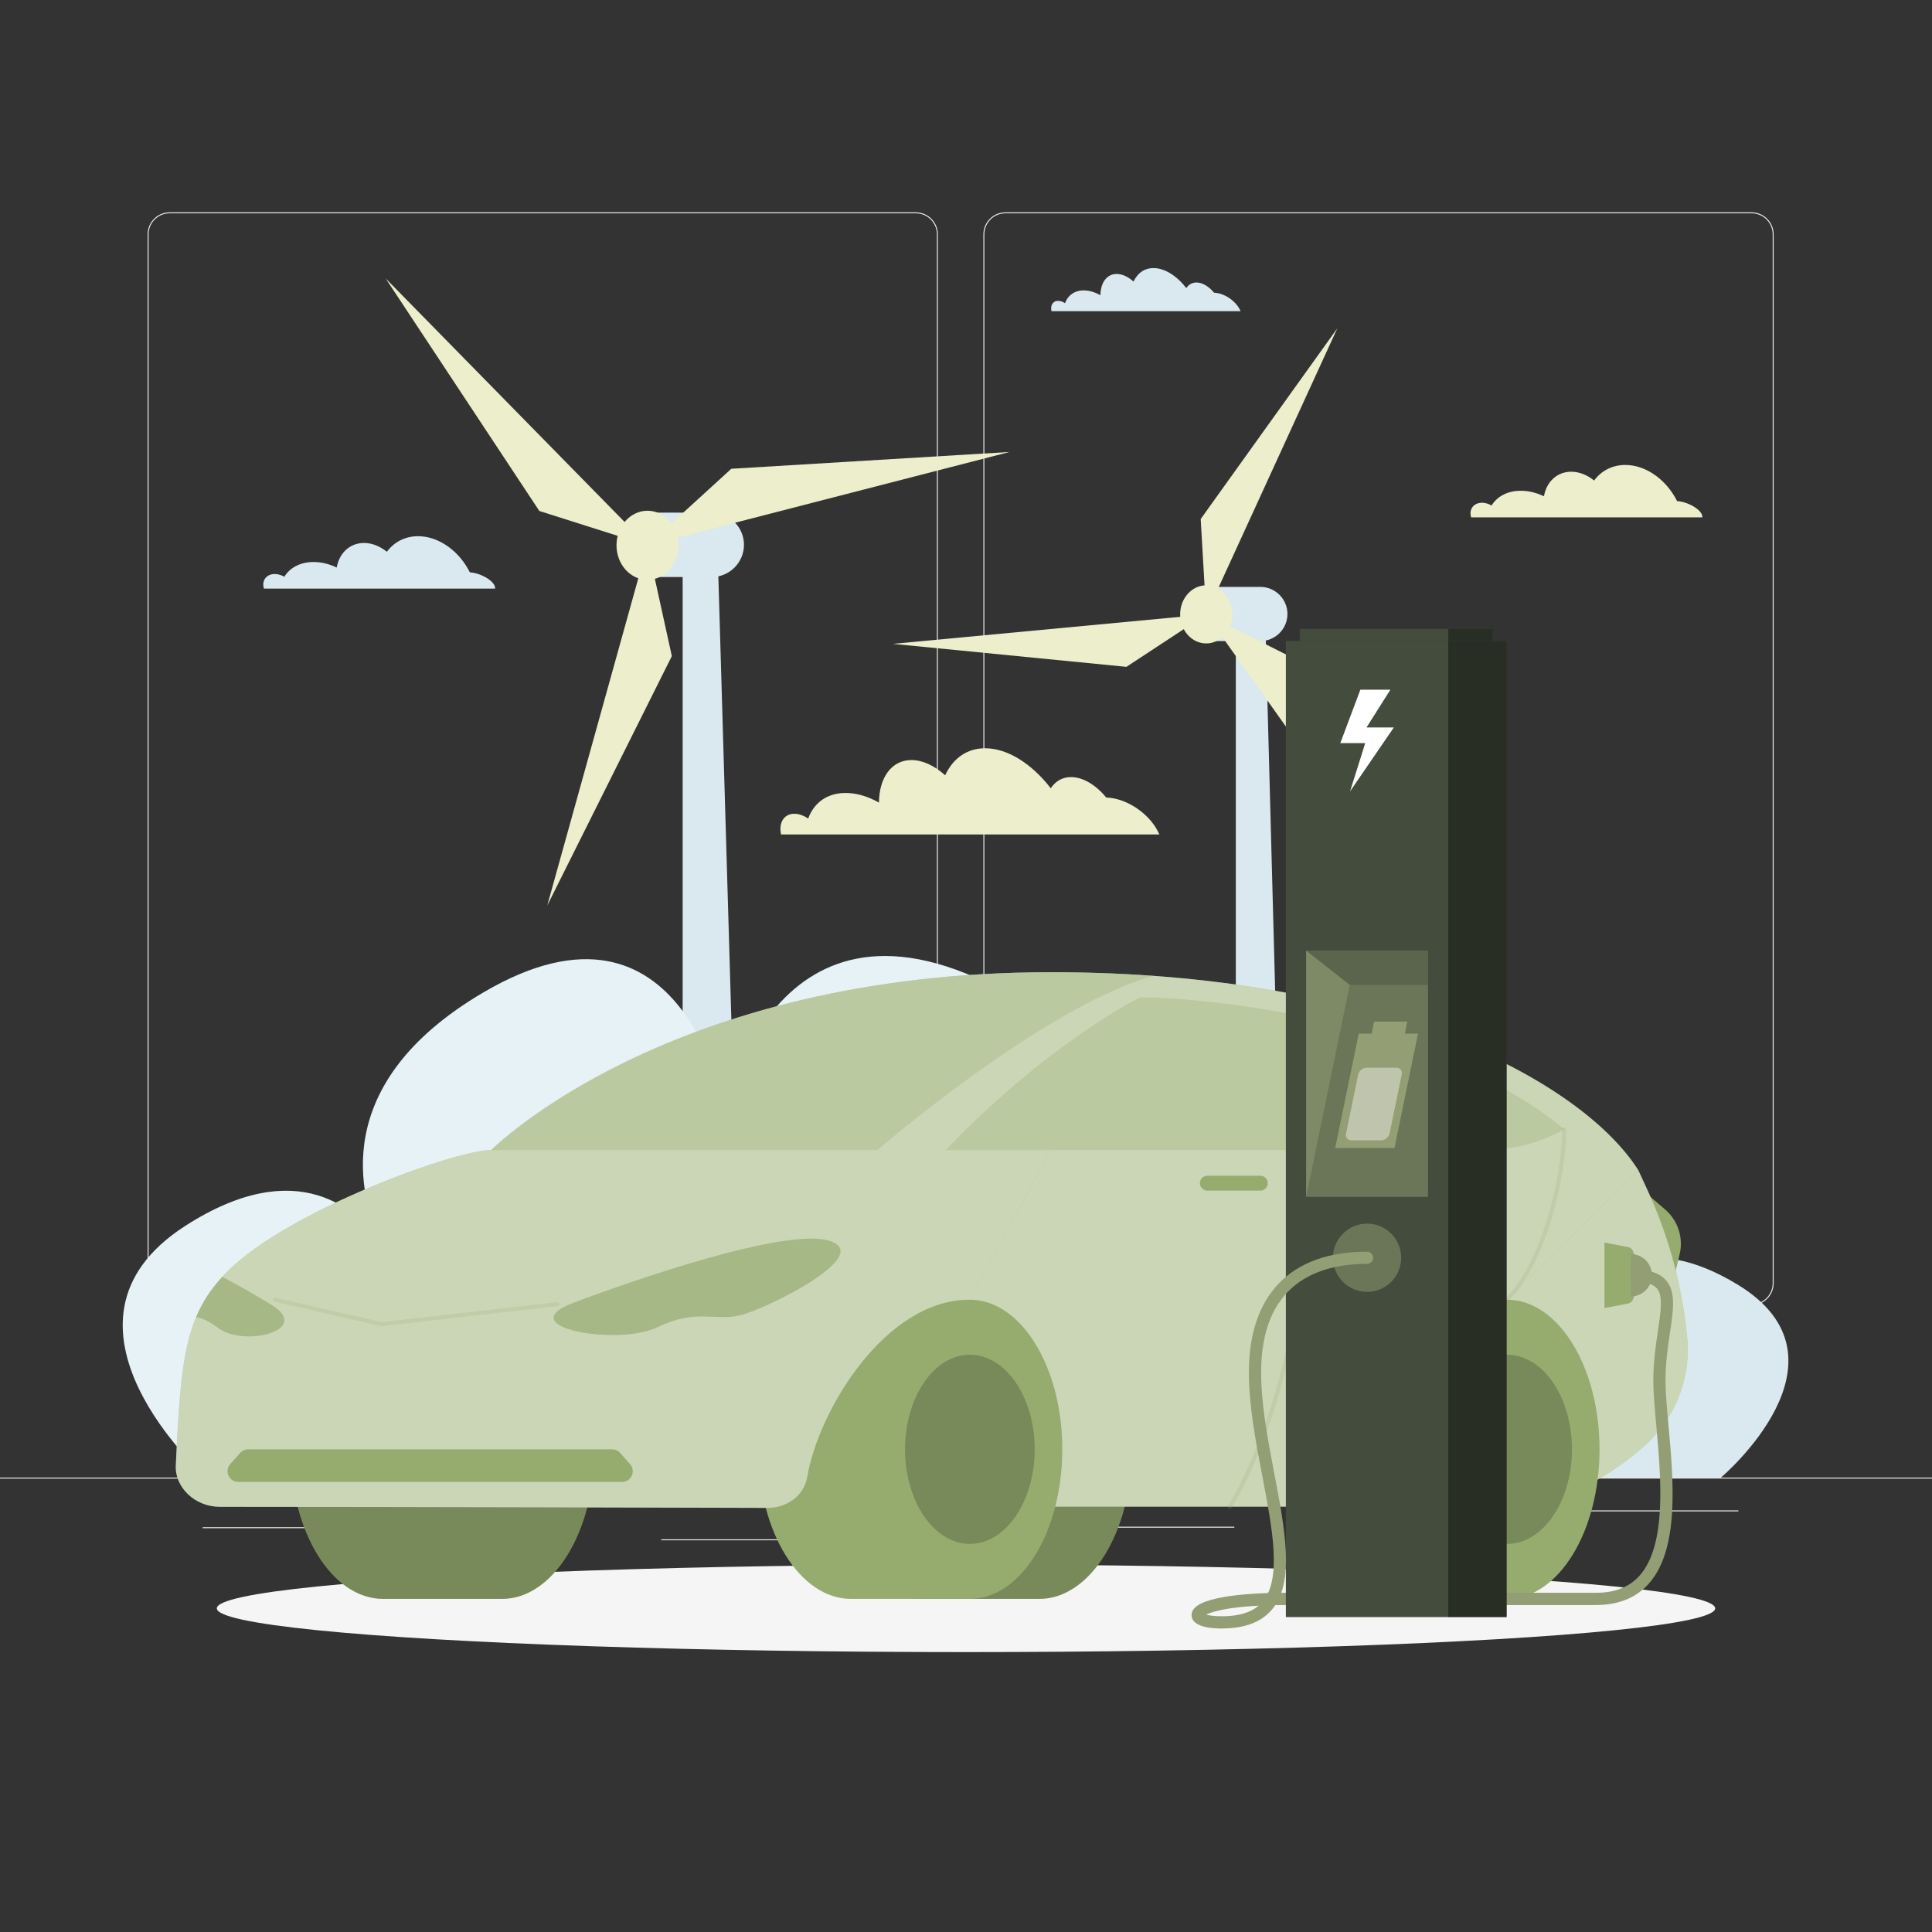 <?xml version="1.0" encoding="UTF-8"?>
<svg xmlns="http://www.w3.org/2000/svg" version="1.1" viewBox="0 0 500 500">
  <rect x="0" y="0" width="500" height="500" fill="#333333" stroke="none"/>
  <defs>
    <style>
      .cls-1, .cls-2, .cls-3, .cls-4, .cls-5, .cls-6, .cls-7, .cls-8, .cls-9, .cls-10, .cls-11, .cls-12, .cls-13, .cls-14, .cls-15, .cls-16, .cls-17, .cls-18, .cls-19, .cls-20 {
        stroke-width: 0px;
      }

      .cls-1, .cls-2, .cls-15 {
        opacity: .4;
      }

      .cls-1, .cls-3 {
        fill: #000;
      }

      .cls-2, .cls-11 {
        fill: #444d3d;
      }

      .cls-3, .cls-4 {
        opacity: .2;
      }

      .cls-4, .cls-6, .cls-9, .cls-20 {
        fill: #96ac6f;
      }

      .cls-5 {
        fill: #e7f2f7;
      }

      .cls-6 {
        opacity: .3;
      }

      .cls-7 {
        fill: #407bff;
      }

      .cls-8 {
        fill: #dae9ef;
      }

      .cls-9 {
        opacity: .7;
      }

      .cls-10, .cls-12, .cls-15, .cls-18 {
        fill: #fff;
      }

      .cls-10, .cls-13 {
        opacity: .5;
      }

      .cls-12 {
        opacity: .9;
      }

      .cls-13, .cls-14 {
        fill: #939e74;
      }

      .cls-16 {
        fill: #ebebeb;
      }

      .cls-17 {
        fill: #edeecc;
      }

      .cls-21 {
        display: none;
      }

      .cls-19 {
        fill: #f5f5f5;
      }
    </style>
  </defs>
  <g id="Background_Complete" data-name="Background Complete">
    <g>
      <rect class="cls-16" y="382.4" width="500" height=".25"/>
      <rect class="cls-16" x="104.54" y="389.21" width="33.12" height=".25"/>
      <rect class="cls-16" x="171.14" y="398.37" width="40.75" height=".25"/>
      <rect class="cls-16" x="52.46" y="395.24" width="51.08" height=".25"/>
      <rect class="cls-16" x="356.76" y="390.89" width="93.14" height=".25"/>
      <rect class="cls-16" x="341.53" y="390.89" width="6.33" height=".25"/>
      <rect class="cls-16" x="277.21" y="395.11" width="42.23" height=".25"/>
      <path class="cls-16" d="M237.01,337.8H43.91c-3.15,0-5.71-2.56-5.71-5.71V60.66c0-3.15,2.56-5.71,5.71-5.71h193.1c3.15,0,5.71,2.56,5.71,5.71v271.43c0,3.15-2.56,5.71-5.71,5.71ZM43.91,55.2c-3.01,0-5.46,2.45-5.46,5.46v271.43c0,3.01,2.45,5.46,5.46,5.46h193.1c3.01,0,5.46-2.45,5.46-5.46V60.66c0-3.01-2.45-5.46-5.46-5.46H43.91Z"/>
      <path class="cls-16" d="M453.31,337.8h-193.1c-3.15,0-5.71-2.56-5.71-5.71V60.66c0-3.15,2.56-5.71,5.71-5.71h193.1c3.15,0,5.71,2.56,5.71,5.71v271.43c0,3.15-2.56,5.71-5.71,5.71ZM260.21,55.2c-3.01,0-5.46,2.45-5.46,5.46v271.43c0,3.01,2.45,5.46,5.46,5.46h193.1c3.01,0,5.46-2.45,5.46-5.46V60.66c0-3.01-2.45-5.46-5.46-5.46h-193.1Z"/>
    </g>
    <g>
      <g>
        <polygon class="cls-8" points="192.75 382.4 176.67 382.4 176.67 141 185.67 141 192.75 382.4"/>
        <path class="cls-8" d="M184.21,149.33h-15.09c-4.58,0-8.33-3.75-8.33-8.33h0c0-4.58,3.75-8.33,8.33-8.33h15.09c4.58,0,8.33,3.75,8.33,8.33h0c0,4.58-3.75,8.33-8.33,8.33Z"/>
        <ellipse class="cls-17" cx="167.57" cy="141.12" rx="8.02" ry="8.94"/>
        <polygon class="cls-17" points="167.57 141.12 99.8 72.05 139.58 132.24 167.57 141.12"/>
        <polygon class="cls-17" points="167.57 141.12 141.63 234.34 173.87 169.8 167.57 141.12"/>
        <polygon class="cls-17" points="167.57 141.12 261.27 116.97 189.26 121.32 167.57 141.12"/>
      </g>
      <g>
        <polygon class="cls-8" points="333.37 382.4 319.83 382.4 319.83 158.9 327.41 158.9 333.37 382.4"/>
        <path class="cls-8" d="M326.18,165.91h-12.7c-3.86,0-7.01-3.16-7.01-7.01h0c0-3.86,3.16-7.01,7.01-7.01h12.7c3.86,0,7.01,3.16,7.01,7.01h0c0,3.86-3.16,7.01-7.01,7.01Z"/>
        <ellipse class="cls-17" cx="312.17" cy="159" rx="6.75" ry="7.52"/>
        <polygon class="cls-17" points="312.17 159 346.1 84.96 310.74 134.32 312.17 159"/>
        <polygon class="cls-17" points="312.17 159 231.09 166.63 291.52 172.58 312.17 159"/>
        <polygon class="cls-17" points="312.17 159 359.33 225.4 334.26 170.1 312.17 159"/>
      </g>
      <g>
        <path class="cls-8" d="M273.06,340.99s-48.68-24.17,2.38-53.11c51.07-28.94,61.62,22.13,61.62,22.13,0,0,8.17-47.32,50.38-23.83,32.58,18.13,26.03,40.61,21.34,49.93,4.99-6.84,17.54-17.91,40.96-3.63,31.83,19.4-4.37,49.92-4.37,49.92h-192.23c-24.51-38.76,19.91-41.41,19.91-41.41Z"/>
        <path class="cls-5" d="M266.96,328.33s60.34-31.56-2.95-69.33c-63.29-37.78-76.37,28.89-76.37,28.89,0,0-10.13-61.78-62.44-31.11-40.37,23.66-32.26,53.01-26.44,65.19-6.19-8.93-21.74-23.38-50.77-4.74-39.45,25.33,5.42,65.18,5.42,65.18h238.24c30.37-50.6-24.68-54.07-24.68-54.07Z"/>
      </g>
      <g>
        <path class="cls-8" d="M121.61,148.15c-2.72-5.48-8-9.38-13.41-9.38-3.4,0-6.23,1.53-8.08,4.03-1.75-1.42-3.82-2.28-5.92-2.28-3.7,0-6.41,2.64-7.06,6.36-1.72-.83-3.57-1.34-5.45-1.42-3.69-.17-6.61,1.35-8.11,3.81-.69-.41-1.48-.67-2.28-.71-2.13-.1-3.51,1.43-3.09,3.41.03.12.06.24.09.36h59.84c.14-1.94-3.9-4.1-6.54-4.2Z"/>
        <path class="cls-17" d="M434.04,129.71c-2.72-5.48-8-9.38-13.41-9.38-3.4,0-6.23,1.53-8.08,4.03-1.75-1.42-3.82-2.28-5.92-2.28-3.7,0-6.41,2.64-7.06,6.36-1.72-.83-3.57-1.34-5.45-1.42-3.69-.17-6.61,1.35-8.11,3.81-.69-.41-1.48-.67-2.28-.71-2.13-.1-3.51,1.43-3.09,3.41.03.12.06.24.09.36h59.84c.14-1.94-3.9-4.1-6.54-4.2Z"/>
        <path class="cls-17" d="M287.16,206.46c-.3-.03-.58-.05-.86-.05-2.66-3.24-5.99-5.3-9.12-5.3-2.26,0-4.06,1.08-5.24,2.9-4.85-6.28-11.12-10.36-16.99-10.36-4.73,0-8.33,2.65-10.34,6.99-2.74-2.46-5.81-3.94-8.74-3.94-5.14,0-8.34,4.56-8.4,11,0,0,0,0,0,0-2.56-1.44-5.26-2.32-7.89-2.46-5.16-.29-8.88,2.33-10.42,6.6-1.06-.72-2.21-1.17-3.33-1.23-2.82-.16-4.39,2.2-3.69,5.35h97.9c-2.01-4.78-7.61-8.96-12.88-9.5Z"/>
        <path class="cls-8" d="M314.63,75.78c-.15-.02-.29-.02-.43-.02-1.33-1.62-3-2.65-4.56-2.65-1.13,0-2.03.54-2.62,1.45-2.43-3.14-5.56-5.18-8.49-5.18-2.37,0-4.16,1.33-5.17,3.49-1.37-1.23-2.91-1.97-4.37-1.97-2.57,0-4.17,2.28-4.2,5.5,0,0,0,0,0,0-1.28-.72-2.63-1.16-3.95-1.23-2.58-.15-4.44,1.17-5.21,3.3-.53-.36-1.11-.58-1.67-.61-1.41-.08-2.19,1.1-1.84,2.68h48.95c-1-2.39-3.81-4.48-6.44-4.75Z"/>
      </g>
    </g>
  </g>
  <g id="Background_Simple" data-name="Background Simple" class="cls-21">
    <g>
      <path class="cls-7" d="M397.36,328.05c-31.32,28.1-87.59,35.73-137.11,29.8-128.37-14.94-131.28-169.9-83.36-185.55,43.28-20.23,74.56,13.63,105.74,17.24,175.68,19.82,141.38,115.35,114.73,138.51Z"/>
      <path class="cls-12" d="M397.36,328.05c-31.32,28.1-87.59,35.73-137.11,29.8-128.37-14.94-131.28-169.9-83.36-185.55,43.28-20.23,74.56,13.63,105.74,17.24,175.68,19.82,141.38,115.35,114.73,138.51Z"/>
    </g>
  </g>
  <g id="Shadow">
    <ellipse id="_Path_" data-name="&amp;lt;Path&amp;gt;" class="cls-19" cx="250" cy="416.24" rx="193.89" ry="11.32"/>
  </g>
  <g id="Electric_Car" data-name="Electric Car">
    <g>
      <g>
        <g>
          <path class="cls-20" d="M268.98,336.37s-.08,0-.11,0h0s-30.69,0-30.69,0c-13.21,0-23.92,17.33-23.92,38.71s10.71,38.71,23.92,38.71h30.69s.08,0,.11,0c13.21,0,23.92-17.33,23.92-38.71s-10.71-38.71-23.92-38.71Z"/>
          <path class="cls-3" d="M268.98,336.37s-.08,0-.11,0h0s-30.69,0-30.69,0c-13.21,0-23.92,17.33-23.92,38.71s10.71,38.71,23.92,38.71h30.69s.08,0,.11,0c13.21,0,23.92-17.33,23.92-38.71s-10.71-38.71-23.92-38.71Z"/>
        </g>
        <g>
          <path class="cls-20" d="M129.94,336.37s-.08,0-.11,0h0s-30.69,0-30.69,0c-13.21,0-23.92,17.33-23.92,38.71s10.71,38.71,23.92,38.71h30.69s.08,0,.11,0c13.21,0,23.92-17.33,23.92-38.71s-10.71-38.71-23.92-38.71Z"/>
          <path class="cls-3" d="M129.94,336.37s-.08,0-.11,0h0s-30.69,0-30.69,0c-13.21,0-23.92,17.33-23.92,38.71s10.71,38.71,23.92,38.71h30.69s.08,0,.11,0c13.21,0,23.92-17.33,23.92-38.71s-10.71-38.71-23.92-38.71Z"/>
        </g>
      </g>
      <path class="cls-20" d="M423.91,306.98l7.02,6.03c3.32,2.85,4.77,7.32,3.76,11.58l-1.6,6.74-9.17-24.35Z"/>
      <g>
        <path class="cls-20" d="M436.64,346.27h0c-1.22-13.21-4.67-26.11-10.22-38.15l-2.39-5.19h-58.32s30.23,87,30.23,87h0c10.63-2.65,20.49-7.78,28.75-14.97l.7-.61c8.05-7.01,12.24-17.45,11.26-28.08Z"/>
        <path class="cls-10" d="M436.64,346.27h0c-1.22-13.21-4.67-26.11-10.22-38.15l-2.39-5.19h-58.32s30.23,87,30.23,87h0c10.63-2.65,20.49-7.78,28.75-14.97l.7-.61c8.05-7.01,12.24-17.45,11.26-28.08Z"/>
      </g>
      <g>
        <path class="cls-20" d="M359.24,413.79c-13.21,0-23.92-17.33-23.92-38.71s10.71-38.71,23.92-38.71h30.69v77.42h-30.69Z"/>
        <ellipse class="cls-20" cx="390.04" cy="375.08" rx="23.92" ry="38.71"/>
        <ellipse class="cls-3" cx="390.04" cy="375.08" rx="16.78" ry="24.48"/>
      </g>
      <g>
        <path class="cls-20" d="M184.64,389.93l-57.51-92.31s45.5-46.01,144.91-46.01c86.05,0,137.59,28.42,152,51.32l-34.11,33.44c-33.03,0-32.82,35.02-37.35,49.74-.7,2.28-2.78,3.81-5.21,3.81h-162.73"/>
        <path class="cls-10" d="M184.64,389.93l-57.51-92.31s45.5-46.01,144.91-46.01c86.05,0,137.59,28.42,152,51.32l-34.11,33.44c-33.03,0-32.82,35.02-37.35,49.74-.7,2.28-2.78,3.81-5.21,3.81h-162.73"/>
      </g>
      <g>
        <path class="cls-20" d="M220.2,413.79c-13.21,0-23.92-17.33-23.92-38.71s10.71-38.71,23.92-38.71h30.69v77.42h-30.69Z"/>
        <ellipse class="cls-20" cx="251" cy="375.08" rx="23.92" ry="38.71"/>
        <ellipse class="cls-3" cx="251" cy="375.08" rx="16.78" ry="24.48"/>
      </g>
      <g>
        <path class="cls-20" d="M208.89,382.31c2.93-17.29,20.17-45.94,41.99-45.94l21.15-38.75H127.12c-9.24,0-52.44,15.61-68.17,31.34-11.01,11.01-12.15,22.09-13.45,50.29-.26,5.76,5.03,10.71,11.39,10.71,53.46.02,118.16.21,141.71.28,5.2.02,9.51-3.3,10.29-7.93Z"/>
        <path class="cls-10" d="M208.89,382.31c2.93-17.29,20.17-45.94,41.99-45.94l21.15-38.75H127.12c-9.24,0-52.44,15.61-68.17,31.34-11.01,11.01-12.15,22.09-13.45,50.29-.26,5.76,5.03,10.71,11.39,10.71,53.46.02,118.16.21,141.71.28,5.2.02,9.51-3.3,10.29-7.93Z"/>
      </g>
      <path class="cls-6" d="M272.03,251.61c-98.79,0-143.87,45.3-144.89,46h-.01s99.96.01,99.96.01c0,0,42.98-37.15,71.46-45.06-8.43-.62-17.28-.95-26.51-.95Z"/>
      <path class="cls-9" d="M148.42,337.16c13.72-5.19,55.12-19.78,66.41-15.99,11.29,3.79-16.05,17.33-22.94,19.13-6.88,1.8-11.41-1.8-21.72,3.18-10.31,4.98-38.36-.03-21.76-6.32Z"/>
      <path class="cls-4" d="M318.26,390.45c-.1,0-.21-.03-.3-.09-.24-.16-.3-.49-.14-.73.2-.3,20.47-30.81,20.47-92.01,0-.29.24-.53.53-.53s.53.24.53.53c0,61.56-20.44,92.3-20.65,92.6-.1.15-.27.23-.44.23Z"/>
      <path class="cls-4" d="M98.74,343.22s-.08,0-.12-.01l-27.53-6.33c-.28-.07-.46-.35-.4-.63.06-.28.35-.46.63-.4l27.44,6.31,45.37-5.17c.29-.03.55.17.58.46.03.29-.17.55-.46.58l-45.46,5.18s-.04,0-.06,0Z"/>
      <path class="cls-4" d="M389.93,336.9c-.14,0-.27-.05-.38-.16-.2-.21-.2-.54,0-.75,9.62-9.43,14.74-31.45,14.74-43.73,0-.29.24-.53.53-.53s.53.24.53.53c0,12.46-5.23,34.85-15.05,44.48-.1.1-.24.15-.37.15Z"/>
      <path class="cls-20" d="M312.46,308.14h13.71c1.06,0,1.93-.87,1.93-1.93h0c0-1.06-.87-1.93-1.93-1.93h-13.71c-1.06,0-1.93.87-1.93,1.93h0c0,1.06.87,1.93,1.93,1.93Z"/>
      <path class="cls-20" d="M372.61,308.14h13.7c1.06,0,1.93-.87,1.93-1.93h0c0-1.06-.87-1.93-1.93-1.93h-13.7c-1.06,0-1.93.87-1.93,1.93h0c0,1.06.87,1.93,1.93,1.93Z"/>
      <path class="cls-9" d="M70.24,337.67c-2.83-1.72-7.45-4.44-12.69-7.23-3,3.25-5.18,6.58-6.78,10.41,1.58.32,3.39,1.06,5.64,2.79,6.68,5.14,24.57.59,13.83-5.97Z"/>
      <path class="cls-6" d="M244.76,297.62h139.69c7.14,0,14.16-1.84,20.38-5.35h0s-22.6-20.54-68.11-29.39c-18.7-3.64-36.43-5.05-41.88-4.7-13,6.85-32.92,21.26-50.08,39.44Z"/>
      <path class="cls-20" d="M160.97,383.52H61.66c-2.39,0-3.66-2.82-2.08-4.61l2.57-2.9c.53-.59,1.28-.93,2.08-.93h94.18c.79,0,1.55.34,2.08.93l2.57,2.9c1.58,1.79.31,4.61-2.08,4.61Z"/>
      <path class="cls-20" d="M421.5,337.32l-6.26,1.21v-16.96l6.26,1.21c.85.16,1.48,1.31,1.48,2.66v9.21c0,1.36-.64,2.5-1.48,2.66Z"/>
    </g>
  </g>
  <g id="Charger">
    <g>
      <g>
        <path class="cls-14" d="M316.09,421.45c-4.97,0-7.71-1.24-7.71-3.48,0-1.91,2.13-3.32,6.52-4.3,4.26-.96,10.44-1.46,17.88-1.46h80.24c4.87,0,8.54-1.42,11.21-4.34,7.23-7.91,5.61-25.73,4.43-38.74-.4-4.42-.78-8.59-.78-11.85,0-4.87.64-9.15,1.2-12.92.75-5.05,1.34-9.03-.27-10.91-1.06-1.23-3.27-1.82-6.77-1.82v-3.16c4.53,0,7.44.93,9.16,2.92,2.56,2.97,1.87,7.59,1,13.44-.55,3.67-1.17,7.83-1.17,12.46,0,3.11.37,7.21.77,11.56,1.3,14.35,2.93,32.21-5.24,41.16-3.26,3.57-7.81,5.37-13.55,5.37h-80.24c-12.95,0-18.71,1.52-20.62,2.47.73.22,1.98.44,3.93.44v3.16Z"/>
        <path class="cls-14" d="M422.04,324.55v10.98c3.03,0,5.49-2.46,5.49-5.49s-2.46-5.49-5.49-5.49Z"/>
      </g>
      <g>
        <rect class="cls-11" x="332.78" y="165.89" width="42.02" height="252.61"/>
        <rect class="cls-11" x="336.38" y="162.78" width="49.96" height="3.11"/>
        <rect class="cls-1" x="374.81" y="162.78" width="11.53" height="3.11"/>
        <polygon class="cls-18" points="360.72 188.27 353.65 188.27 359.83 178.49 352.06 178.49 346.87 192.32 353.32 192.32 349.39 204.81 360.72 188.27"/>
        <circle class="cls-13" cx="353.8" cy="325.51" r="8.83" transform="translate(-126.55 345.51) rotate(-45)"/>
        <path class="cls-14" d="M316.09,421.45c-.87,0-1.58-.71-1.58-1.58s.71-1.58,1.58-1.58c5.09,0,8.6-1.26,10.74-3.85,4.92-5.94,2.47-18.75-.12-32.31-1.72-9-3.5-18.31-3.5-26.96,0-20.14,10.86-31.24,30.59-31.24.87,0,1.58.71,1.58,1.58s-.71,1.58-1.58,1.58c-12.51,0-27.42,4.87-27.42,28.08,0,8.35,1.75,17.51,3.44,26.36,2.73,14.31,5.32,27.83-.55,34.92-2.78,3.36-7.09,5-13.18,5Z"/>
        <rect class="cls-13" x="338.03" y="246.01" width="31.54" height="63.74"/>
        <polygon class="cls-13" points="338.03 246.01 338.03 309.74 349.32 254.88 338.03 246.01"/>
        <polygon class="cls-14" points="363.58 267.5 364.22 264.39 355.61 264.39 354.97 267.5 351.64 267.5 345.54 297.12 360.89 297.12 366.99 267.5 363.58 267.5"/>
        <path class="cls-15" d="M362.78,278.01l-3.14,15.26c-.22,1.08-1.17,1.85-2.27,1.85h-7.66c-.89,0-1.55-.81-1.37-1.68l3.14-15.26c.22-1.08,1.17-1.85,2.27-1.85h7.66c.89,0,1.55.81,1.37,1.68Z"/>
        <polygon class="cls-2" points="338.03 246.01 369.57 246.01 369.57 254.88 349.32 254.88 338.03 246.01"/>
        <g>
          <rect class="cls-11" x="374.81" y="165.89" width="15.12" height="252.61" transform="translate(764.73 584.39) rotate(180)"/>
          <rect class="cls-1" x="374.81" y="165.89" width="15.12" height="252.61" transform="translate(764.73 584.39) rotate(180)"/>
        </g>
      </g>
    </g>
  </g>
</svg>